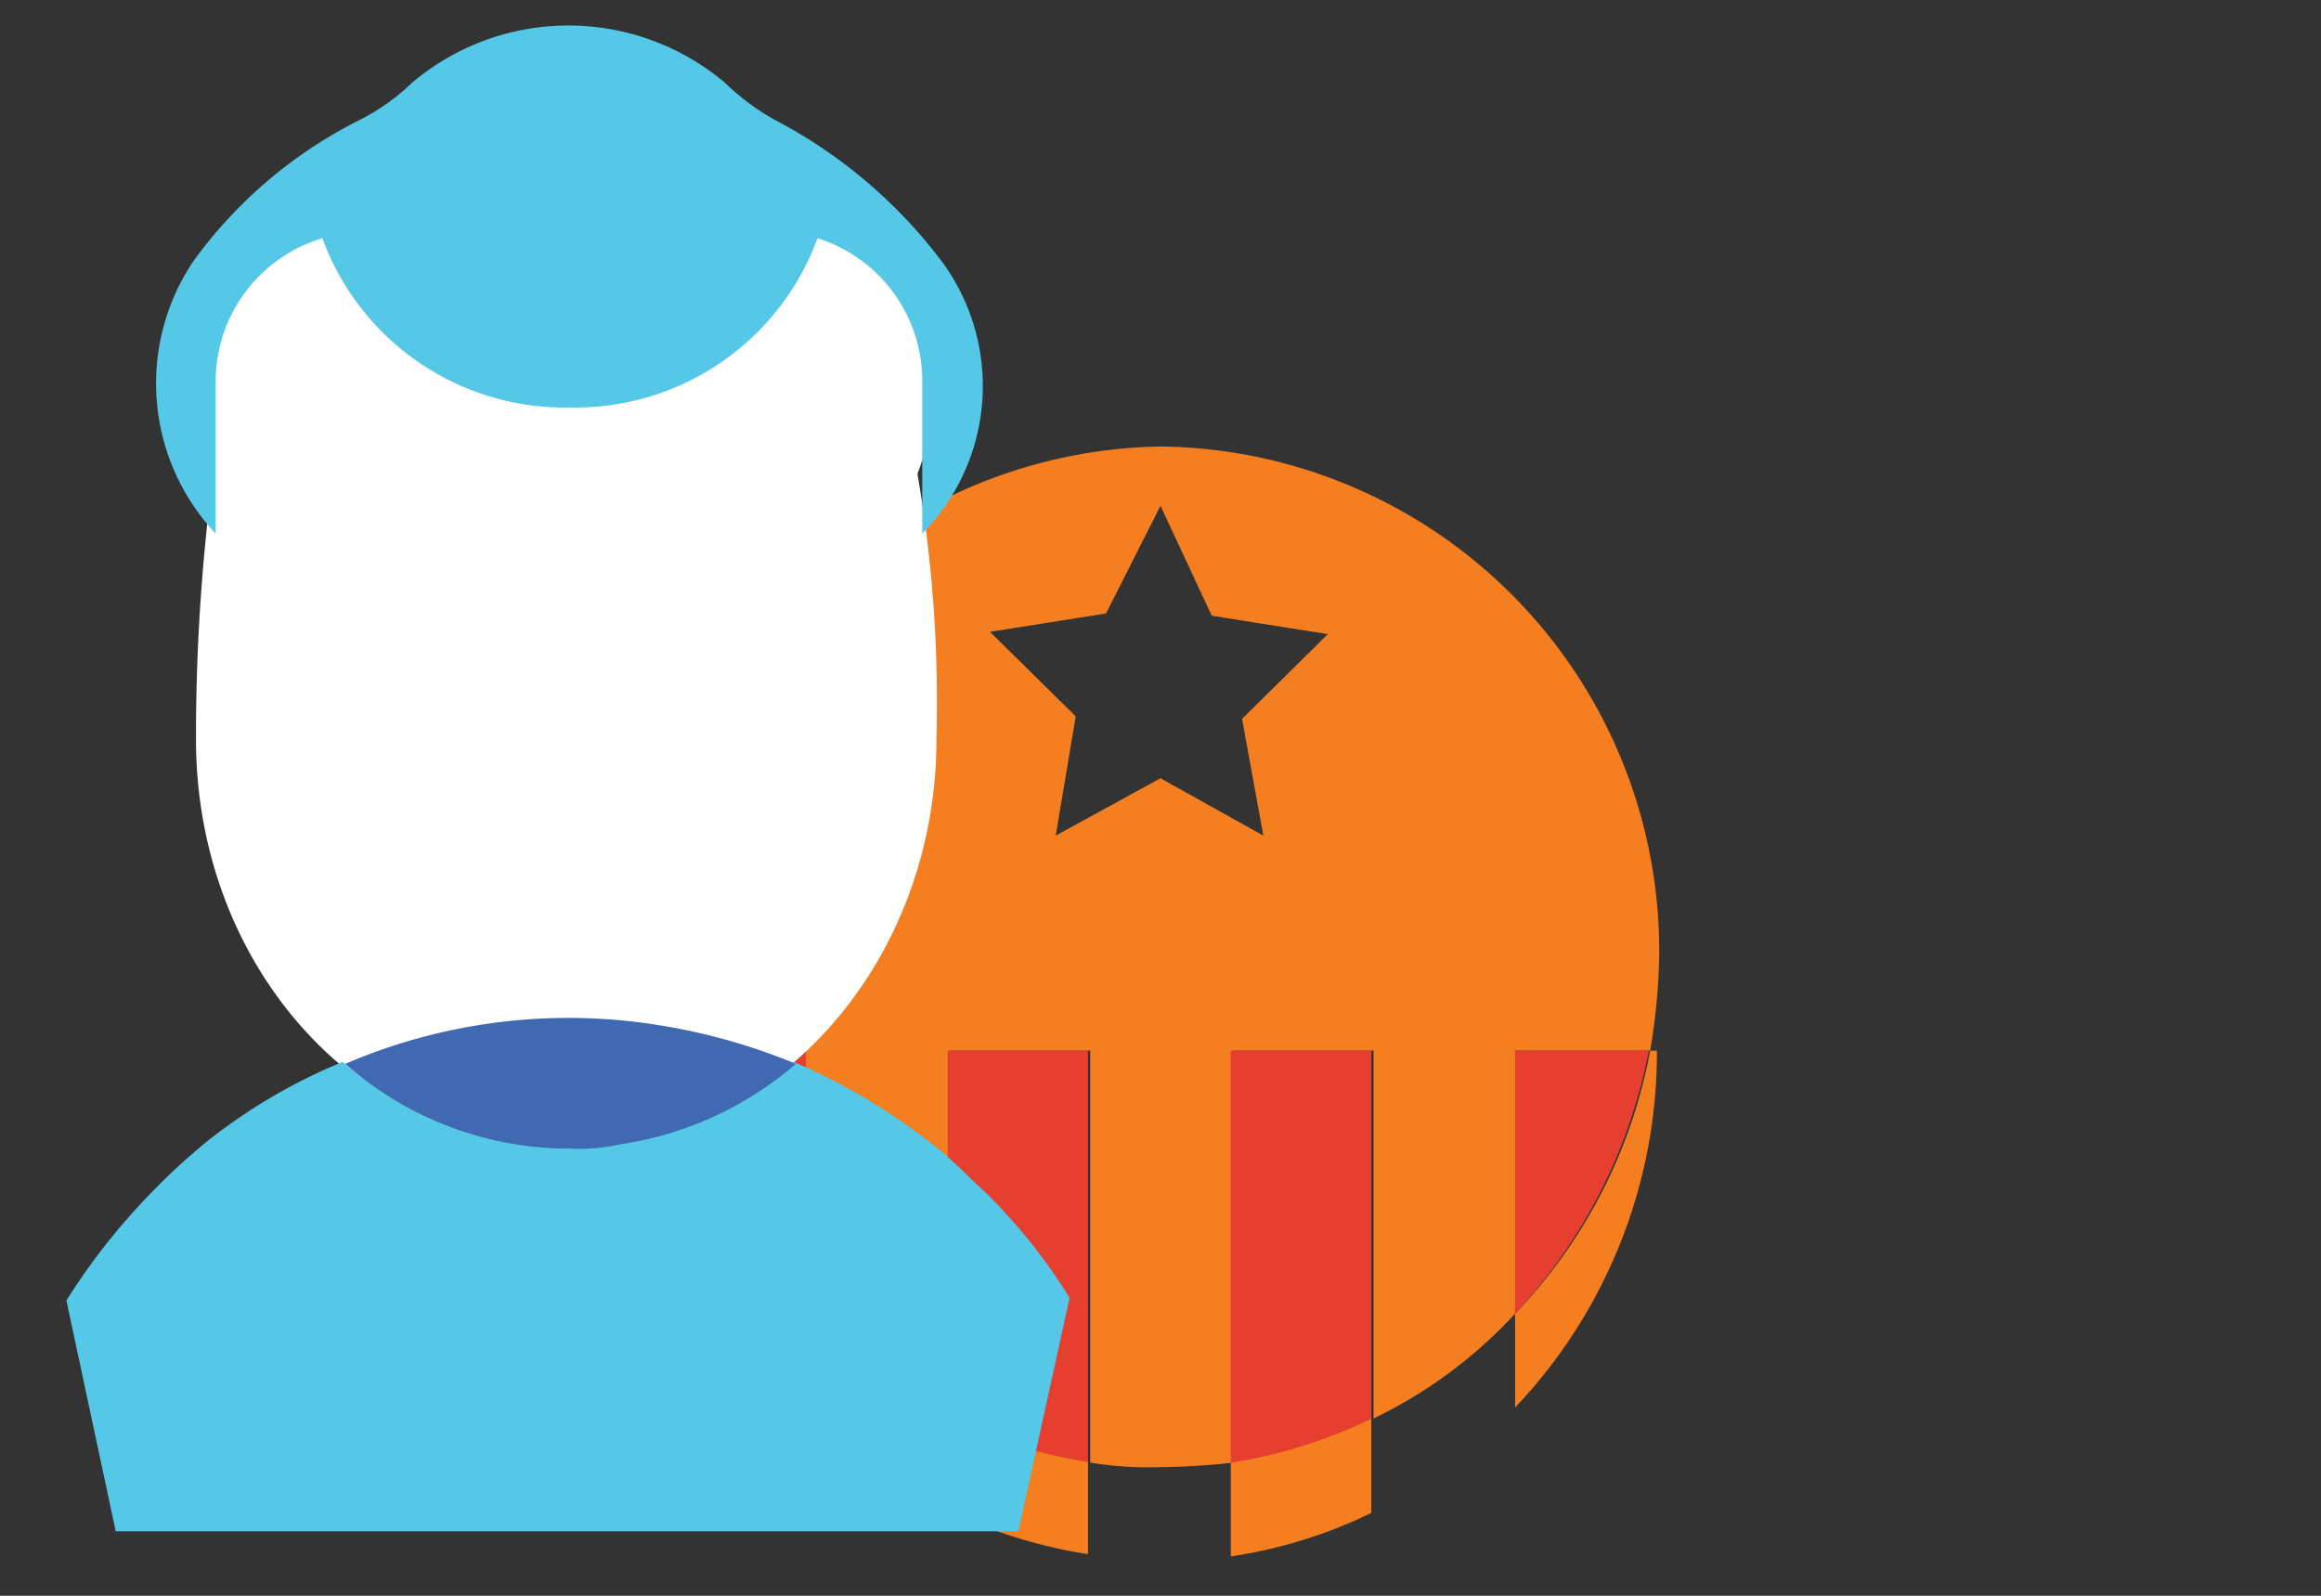 <svg id="demographics" xmlns="http://www.w3.org/2000/svg" viewBox="0 0 72 49.5"><rect x="0" y="0" width="72" height="49.5" fill="#333333" stroke="none"/><defs><style>.cls-1{fill:none;}.cls-2{fill:#f47e20;}.cls-3{fill:#e63f30;}.cls-4{fill:#fff;}.cls-5{fill:#55c8e7;}.cls-6{fill:#4069b2;}</style></defs><title>Political</title><polygon class="cls-1" points="37.63 19.03 35.97 15.69 34.38 19.03 30.71 19.6 33.34 22.23 32.72 25.92 35.97 24.14 39.22 25.92 38.6 22.23 41.23 19.6 37.63 19.03"/><path class="cls-2" d="M20.54,32.59A16,16,0,0,0,24.9,43.66V40.75a16.58,16.58,0,0,1-4.15-8.16Z"/><path class="cls-2" d="M47,40.75v2.91A16,16,0,0,0,51.4,32.59h-.21A16,16,0,0,1,47,40.75Z"/><path class="cls-2" d="M29.4,46.86a15.71,15.71,0,0,0,4.35,1.35V45.3A15,15,0,0,1,29.4,44Z"/><path class="cls-2" d="M38.18,48.28a15,15,0,0,0,4.36-1.35V44a15.67,15.67,0,0,1-4.36,1.35Z"/><path class="cls-2" d="M51.19,32.59a19.53,19.53,0,0,0,.28-2.91A15.65,15.65,0,0,0,36,13.85,15.65,15.65,0,0,0,20.61,29.68a13.88,13.88,0,0,0,.27,2.91H25v8.16A15.58,15.58,0,0,0,29.46,44V32.59h4.36V45.37a11.52,11.52,0,0,0,2.22.14,22,22,0,0,0,2.21-.14V32.59h4.36V44A14.53,14.53,0,0,0,47,40.75V32.59Zm-12-6.67L36,24.14l-3.25,1.78.62-3.7L30.71,19.6l3.6-.57L36,15.69l1.59,3.41,3.6.57L38.53,22.3Z"/><path class="cls-3" d="M20.82,32.59A15.5,15.5,0,0,0,25,40.75V32.59Z"/><path class="cls-3" d="M47,32.59v8.16a16.58,16.58,0,0,0,4.15-8.16Z"/><path class="cls-3" d="M29.4,32.59V44a15.71,15.71,0,0,0,4.35,1.35V32.59Z"/><path class="cls-3" d="M38.18,32.59V45.37A15,15,0,0,0,42.54,44V32.59Z"/><path class="cls-4" d="M29.05,22.93c0,7-5.12,12.71-11.49,12.71S6.08,30,6.08,22.93a61.91,61.91,0,0,1,.48-7.8c-1.8-5.68,2.15-7.81,4-9.66A9.64,9.64,0,0,1,17.49,3C20.33,3,23,3.63,25,5.9c1.59,1.77,5.39,3.69,3.46,8.8A41.73,41.73,0,0,1,29.05,22.93Z"/><path class="cls-5" d="M30.5,36.92c-.55-.5-1-1-1.66-1.49a19.28,19.28,0,0,0-4.22-2.49,10.84,10.84,0,0,1-5.47,2.49,11,11,0,0,1-1.52.14,10.79,10.79,0,0,1-7-2.63,17.29,17.29,0,0,0-4.15,2.42A19.76,19.76,0,0,0,4.69,37a20.06,20.06,0,0,0-2.63,3.34L3.59,47.5h28l1.59-7.24A17.34,17.34,0,0,0,30.5,36.92Z"/><path class="cls-5" d="M29.26,8.17A15.43,15.43,0,0,0,24,3.7a7.55,7.55,0,0,1-1.52-1.14,7.52,7.52,0,0,0-9.69,0A6.77,6.77,0,0,1,11.2,3.7,14.23,14.23,0,0,0,6,8.1a6.79,6.79,0,0,0,.69,8.45h0V11.86A4.64,4.64,0,0,1,10,7.39a8,8,0,0,0,7.68,5.25,8,8,0,0,0,7.68-5.25,4.64,4.64,0,0,1,3.25,4.47v4.69A6.51,6.51,0,0,0,29.26,8.17Z"/><path class="cls-6" d="M19.22,35.5A10.75,10.75,0,0,0,24.69,33a18.88,18.88,0,0,0-5.33-1.34A17.56,17.56,0,0,0,10.71,33a10.51,10.51,0,0,0,7,2.63A5.82,5.82,0,0,0,19.22,35.5Z"/></svg>